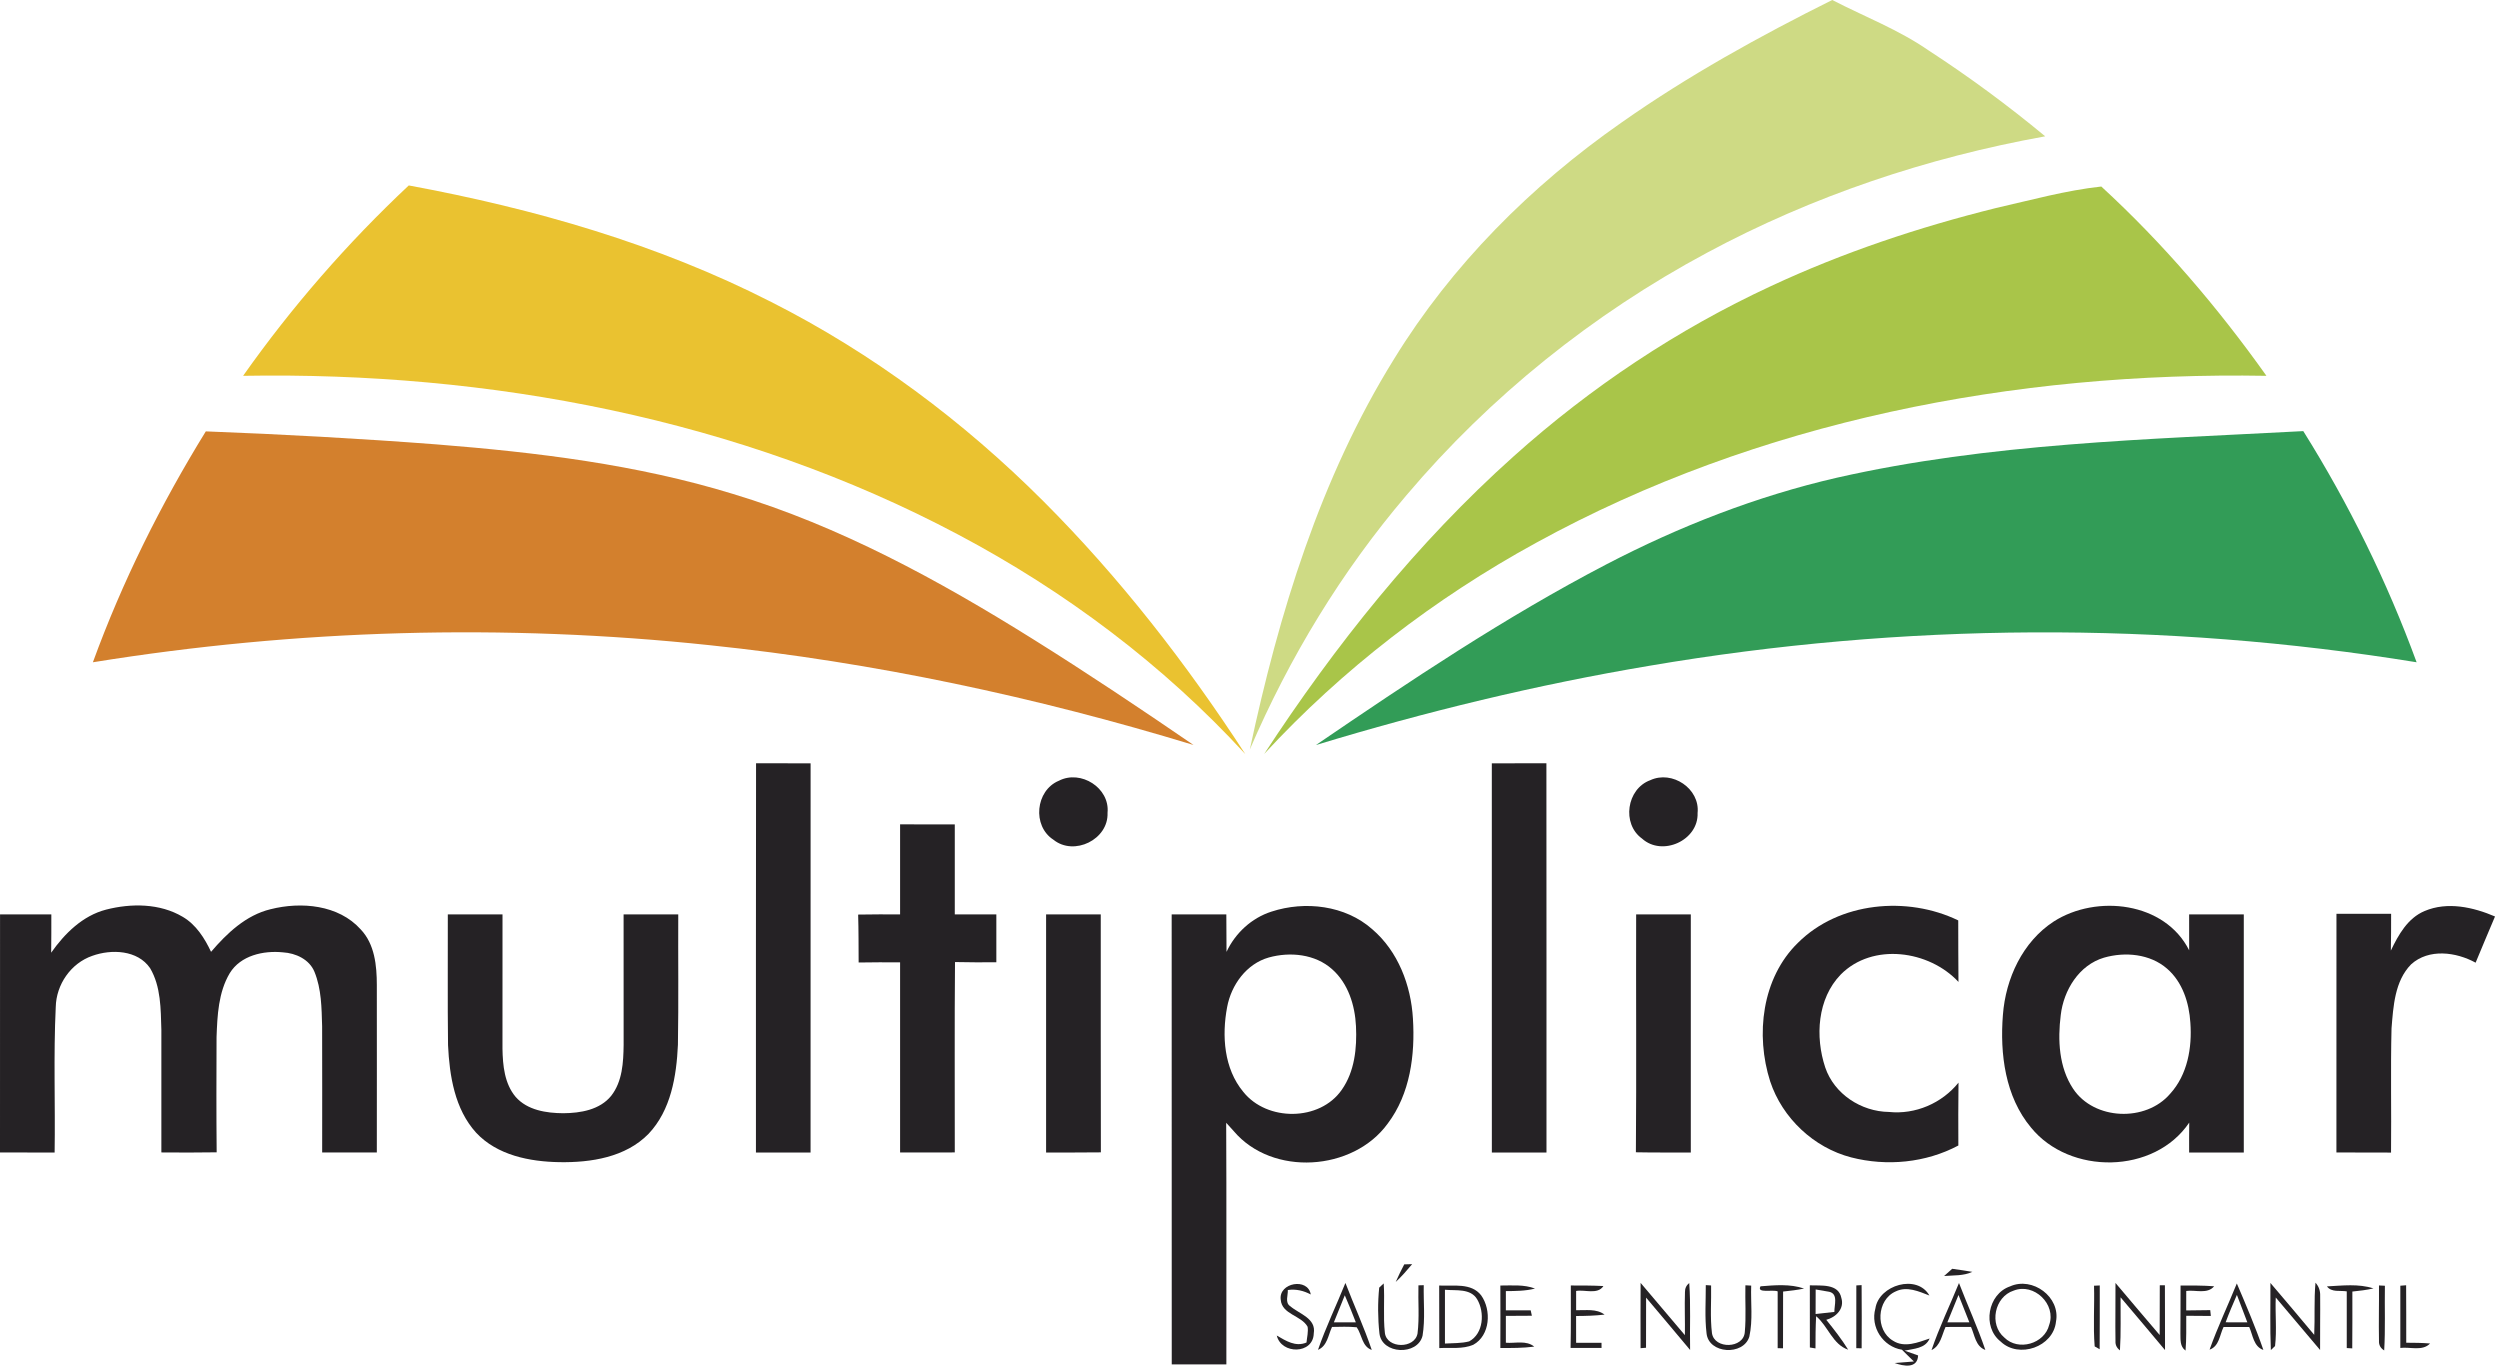 <svg xmlns="http://www.w3.org/2000/svg" width="398" height="218" viewBox="0 0 398 218" fill="none"><g clip-path="url(#clip0_30_3)"><path d="M258.126 19.52C268.724 12.064 280.102 5.776 291.689 0C296.821 2.646 302.275 4.727 307.043 8.035C313.486 12.225 319.679 16.796 325.598 21.702C306.84 25.075 288.542 31.209 271.74 40.245C253.59 49.978 237.235 63.091 223.926 78.82C213.596 90.944 205.246 104.694 198.97 119.327C203.595 97.679 210.181 76.09 221.929 57.16C231.114 42.194 243.762 29.546 258.126 19.52Z" fill="#CEDA84"></path><path d="M38.701 59.831C46.437 48.869 55.294 38.701 65.076 29.522C84.995 33.206 104.7 38.844 122.796 48.083C138.853 56.207 153.432 67.108 166.14 79.828C178.293 91.993 188.89 105.642 198.248 120.048C185.201 105.844 169.567 94.115 152.538 85.103C117.735 66.637 77.878 59.145 38.701 59.831Z" fill="#EAC230"></path><path d="M317.742 33.122C323.297 31.864 328.906 30.303 334.526 29.695C344.361 38.725 353.081 48.953 360.818 59.831C320.728 59.127 279.9 67.001 244.549 86.414C228.45 95.223 213.715 106.542 201.258 120.03C212.553 102.745 225.559 86.438 240.984 72.639C253.215 61.672 267.031 52.458 281.944 45.544C293.412 40.191 305.464 36.174 317.742 33.122Z" fill="#A9C549"></path><path d="M32.764 68.675C45.025 69.14 57.285 69.814 69.522 70.749C85.412 72.013 101.38 73.938 116.674 78.629C133.703 83.761 149.421 92.362 164.435 101.738C173.095 107.15 181.583 112.83 190.005 118.6C164.894 110.952 139.103 105.439 112.985 102.715C80.322 99.246 47.212 100.194 14.788 105.433C19.467 92.588 25.594 80.304 32.764 68.675Z" fill="#D3802D"></path><path d="M292.416 76.055C316.765 70.535 341.852 69.963 366.683 68.634C373.942 80.233 380.022 92.577 384.725 105.433C344.355 98.871 302.925 99.121 262.608 105.988C244.65 109.009 226.912 113.313 209.49 118.612C224.504 108.384 239.631 98.233 255.766 89.829C267.371 83.791 279.655 78.993 292.416 76.055Z" fill="#329C57"></path><path d="M120.346 183.478C120.358 162.82 120.322 142.167 120.364 121.514C123.255 121.52 126.151 121.52 129.048 121.52C129.048 142.173 129.054 162.826 129.042 183.484C126.146 183.478 123.243 183.478 120.346 183.478Z" fill="#252225"></path><path d="M237.497 121.52C240.394 121.514 243.291 121.52 246.188 121.514C246.217 142.167 246.188 162.82 246.2 183.478C243.297 183.478 240.4 183.478 237.503 183.478C237.491 162.826 237.497 142.173 237.497 121.52Z" fill="#252225"></path><path d="M168.578 124.292C172.058 122.498 176.713 125.43 176.32 129.4C176.493 133.656 170.986 136.332 167.707 133.685C164.298 131.492 164.846 125.836 168.578 124.292Z" fill="#252225"></path><path d="M262.722 124.208C266.203 122.581 270.661 125.544 270.256 129.436C270.417 133.793 264.629 136.409 261.416 133.507C258.144 131.158 258.961 125.579 262.722 124.208Z" fill="#252225"></path><path d="M143.294 131.236C146.196 131.236 149.099 131.23 152.002 131.248C151.99 136.016 151.996 140.79 152.002 145.57C154.201 145.564 156.406 145.564 158.618 145.576C158.612 148.11 158.612 150.655 158.618 153.194C156.418 153.212 154.225 153.206 152.037 153.158C151.948 163.261 152.014 173.364 152.002 183.467C149.099 183.484 146.196 183.478 143.294 183.478C143.288 173.388 143.294 163.297 143.294 153.206C141.088 153.188 138.889 153.194 136.695 153.23C136.678 150.684 136.695 148.139 136.618 145.6C138.841 145.564 141.064 145.558 143.294 145.57C143.294 140.79 143.288 136.016 143.294 131.236Z" fill="#252225"></path><path d="M16.88 144.813C20.879 143.788 25.445 143.794 29.087 145.958C31.215 147.204 32.568 149.349 33.599 151.531C36.144 148.563 39.154 145.696 43.07 144.748C47.939 143.52 53.894 144.027 57.428 147.966C59.663 150.327 59.985 153.724 59.991 156.818C60.009 165.705 59.991 174.592 59.991 183.478C57.089 183.478 54.192 183.484 51.289 183.472C51.289 176.779 51.307 170.091 51.283 163.398C51.2 160.477 51.182 157.443 50.061 154.708C49.245 152.723 47.075 151.733 45.043 151.614C41.949 151.298 38.307 152.097 36.573 154.934C34.761 157.986 34.6 161.657 34.475 165.12C34.451 171.23 34.433 177.339 34.493 183.449C31.554 183.502 28.622 183.484 25.689 183.467C25.695 176.958 25.701 170.449 25.689 163.94C25.588 160.632 25.63 157.068 23.895 154.13C21.904 151.221 17.732 151.078 14.692 152.169C11.277 153.349 8.947 156.74 8.875 160.328C8.505 168.041 8.815 175.766 8.696 183.484C5.799 183.472 2.897 183.484 0 183.472C0.012 170.836 1.27312e-06 158.206 0.006 145.576C2.73 145.564 5.448 145.564 8.172 145.576C8.172 147.603 8.178 149.635 8.148 151.668C10.306 148.604 13.149 145.785 16.88 144.813Z" fill="#252225"></path><path d="M202.421 145.129C207.761 143.383 214.157 144.122 218.46 147.931C222.573 151.447 224.629 156.847 224.939 162.164C225.297 167.928 224.504 174.144 220.922 178.877C215.408 186.482 202.54 187.329 196.401 180.063C195.995 179.622 195.602 179.181 195.209 178.746C195.274 191.567 195.22 204.387 195.238 217.214C192.336 217.214 189.439 217.214 186.542 217.214C186.524 193.337 186.548 169.46 186.53 145.576C189.433 145.564 192.33 145.564 195.232 145.57C195.232 147.555 195.25 149.54 195.262 151.537C196.663 148.539 199.256 146.143 202.421 145.129ZM201.997 152.431C198.433 153.438 196.013 156.8 195.358 160.334C194.499 164.888 194.851 170.115 197.926 173.817C201.693 178.567 210.121 178.543 213.614 173.489C215.665 170.568 216.04 166.837 215.873 163.374C215.712 160.042 214.633 156.555 212.07 154.296C209.37 151.882 205.377 151.495 201.997 152.431Z" fill="#252225"></path><path d="M286.235 150.094C292.774 143.574 303.622 142.596 311.752 146.53C311.776 149.79 311.74 153.057 311.788 156.323C307.103 151.28 298.115 150.023 293.048 155.143C289.317 158.987 288.953 165.055 290.575 169.93C292.005 174.174 296.303 176.964 300.713 177.023C304.927 177.458 309.147 175.646 311.794 172.356C311.74 175.688 311.764 179.026 311.77 182.364C306.59 185.124 300.379 185.714 294.717 184.259C288.751 182.716 283.75 178.001 281.813 172.16C279.447 164.757 280.478 155.703 286.235 150.094Z" fill="#252225"></path><path d="M326.957 146.703C333.769 142.34 344.641 143.574 348.515 151.292C348.504 149.379 348.51 147.478 348.51 145.57C351.406 145.564 354.309 145.564 357.212 145.57C357.212 158.206 357.212 170.842 357.212 183.478C354.309 183.478 351.406 183.478 348.51 183.478C348.504 181.887 348.504 180.296 348.527 178.716C342.954 186.971 329.502 187.09 323.339 179.509C319.22 174.58 318.368 167.773 318.863 161.568C319.298 155.781 321.998 149.933 326.957 146.703ZM334.95 152.461C330.968 153.641 328.53 157.646 328.071 161.598C327.571 165.562 327.773 169.925 330.05 173.346C333.394 178.358 341.625 178.662 345.494 174.121C348.253 171.093 348.998 166.777 348.706 162.814C348.51 159.655 347.466 156.347 345.005 154.219C342.293 151.847 338.299 151.495 334.95 152.461Z" fill="#252225"></path><path d="M386 145.034C389.624 143.496 393.725 144.414 397.206 145.904C396.181 148.354 395.126 150.792 394.118 153.259C391.007 151.549 386.662 150.971 383.843 153.528C381.232 156.198 381.017 160.209 380.731 163.726C380.57 170.306 380.725 176.898 380.654 183.49C377.751 183.472 374.854 183.484 371.958 183.472C371.97 170.807 371.958 158.147 371.964 145.481C374.866 145.475 377.763 145.475 380.666 145.481C380.666 147.43 380.666 149.379 380.624 151.334C381.822 148.831 383.306 146.16 386 145.034Z" fill="#252225"></path><path d="M71.292 145.57C74.195 145.564 77.097 145.564 80 145.57C79.994 152.699 79.994 159.834 79.994 166.962C80.042 169.609 80.31 172.517 82.092 174.627C83.958 176.755 86.986 177.208 89.668 177.226C92.392 177.208 95.485 176.701 97.303 174.454C99.091 172.172 99.246 169.126 99.282 166.348C99.276 159.422 99.276 152.496 99.276 145.57C102.179 145.564 105.082 145.564 107.978 145.576C107.943 152.49 108.044 159.41 107.925 166.33C107.698 171.319 106.816 176.755 103.24 180.516C99.592 184.247 94.061 185.1 89.066 185.016C84.328 184.939 79.148 183.925 75.786 180.313C72.389 176.558 71.56 171.272 71.328 166.39C71.239 159.452 71.316 152.508 71.292 145.57Z" fill="#252225"></path><path d="M166.539 145.57C169.442 145.564 172.339 145.57 175.241 145.57C175.259 158.195 175.217 170.825 175.259 183.455C172.356 183.49 169.448 183.478 166.539 183.478C166.533 170.842 166.539 158.206 166.539 145.57Z" fill="#252225"></path><path d="M260.475 145.57C263.377 145.564 266.274 145.564 269.177 145.57C269.177 158.206 269.183 170.842 269.177 183.478C266.256 183.472 263.342 183.502 260.433 183.443C260.534 170.819 260.439 158.194 260.475 145.57Z" fill="#252225"></path><path d="M223.556 201.288C223.967 201.27 224.391 201.258 224.814 201.252C223.991 202.236 223.145 203.213 222.197 204.089C222.614 203.136 223.073 202.206 223.556 201.288Z" fill="#252225"></path><path d="M309.499 203.142C309.922 202.754 310.357 202.367 310.792 201.991C311.859 202.134 312.926 202.301 313.999 202.48C312.586 203.142 311.007 203.011 309.499 203.142Z" fill="#252225"></path><path d="M203.893 206.897C203.529 204.203 208.226 203.35 208.673 206.08C207.535 205.472 206.301 205.18 205.019 205.371C205.079 206.199 204.519 207.38 205.413 207.952C206.855 209.192 209.567 209.865 209.15 212.297C209.06 215.623 203.982 215.653 203.261 212.619C204.733 213.465 206.247 214.466 207.994 213.727C208.071 212.893 208.303 212.053 208.172 211.224C207.195 209.406 204.048 209.269 203.893 206.897Z" fill="#252225"></path><path d="M209.823 214.896C211.081 211.266 212.756 207.803 214.192 204.244C215.557 207.809 217.161 211.284 218.382 214.908C216.821 214.371 216.821 212.482 215.992 211.302C214.681 211.17 213.364 211.23 212.058 211.248C211.451 212.529 211.313 214.27 209.823 214.896ZM214.091 206.211C213.501 207.636 212.923 209.078 212.351 210.515C213.513 210.509 214.675 210.503 215.849 210.515C215.289 209.066 214.711 207.63 214.091 206.211Z" fill="#252225"></path><path d="M219.569 204.989C219.747 204.823 220.105 204.489 220.284 204.322C220.469 206.944 220.177 209.591 220.475 212.213C220.802 214.723 225.225 214.759 225.672 212.285C225.982 209.746 225.744 207.177 225.815 204.626C226.024 204.62 226.447 204.608 226.661 204.602C226.602 207.278 226.912 209.984 226.471 212.643C225.702 215.849 219.968 215.635 219.604 212.261C219.342 209.847 219.33 207.391 219.569 204.989Z" fill="#252225"></path><path d="M229.117 204.656C231.358 204.775 234.219 204.179 235.799 206.217C237.468 208.554 237.253 212.613 234.541 214.091C232.842 214.818 230.923 214.514 229.135 214.615C229.117 211.296 229.129 207.976 229.117 204.656ZM230.035 205.329C230.029 208.184 230.029 211.033 230.035 213.894C231.316 213.811 232.634 213.876 233.891 213.549C236.192 212.303 236.389 208.923 235.167 206.855C234.112 205.067 231.769 205.502 230.035 205.329Z" fill="#252225"></path><path d="M238.856 204.656C240.698 204.662 242.605 204.465 244.376 205.138C242.856 205.532 241.282 205.532 239.733 205.544C239.733 206.557 239.733 207.576 239.733 208.601C241.044 208.596 242.367 208.601 243.684 208.607C243.732 208.822 243.827 209.251 243.875 209.466C242.492 209.472 241.109 209.478 239.733 209.49C239.733 210.908 239.733 212.333 239.733 213.763C241.223 213.888 242.981 213.334 244.251 214.383C242.462 214.615 240.65 214.604 238.856 214.604C238.874 211.284 238.868 207.97 238.856 204.656Z" fill="#252225"></path><path d="M250.074 204.65C251.802 204.656 253.531 204.644 255.265 204.739C254.33 206.152 252.321 205.27 250.92 205.52C250.92 206.533 250.914 207.552 250.92 208.584C252.44 208.631 254.133 208.297 255.45 209.287C253.942 209.46 252.428 209.501 250.914 209.507C250.92 210.926 250.92 212.345 250.92 213.775C252.261 213.769 253.608 213.769 254.961 213.775L254.967 214.586C253.322 214.58 251.677 214.586 250.038 214.586C250.104 211.272 250.074 207.964 250.074 204.65Z" fill="#252225"></path><path d="M268.247 205.705C268.235 205.115 268.462 204.632 268.926 204.25C269.183 207.797 268.992 211.361 269.064 214.914C266.751 212.118 264.385 209.364 262.06 206.581C262.042 209.239 262.042 211.898 262.048 214.562L261.178 214.633C261.172 211.164 261.166 207.696 261.184 204.233C263.538 206.998 265.881 209.782 268.235 212.559C268.271 210.27 268.17 207.988 268.247 205.705Z" fill="#252225"></path><path d="M271.561 204.59C271.776 204.602 272.199 204.632 272.407 204.644C272.461 207.171 272.235 209.716 272.544 212.237C272.932 214.824 277.587 214.717 277.772 212.064C277.998 209.585 277.807 207.099 277.867 204.62L278.791 204.668C278.696 207.374 279.083 210.139 278.493 212.804C277.557 215.861 272.002 215.563 271.68 212.249C271.376 209.71 271.573 207.141 271.561 204.59Z" fill="#252225"></path><path d="M280.275 204.781C282.576 204.596 284.984 204.376 287.213 205.138C286.104 205.371 284.984 205.496 283.869 205.615C283.869 208.625 283.875 211.635 283.857 214.651C283.649 214.645 283.219 214.633 283.005 214.627C282.999 211.612 282.999 208.601 283.005 205.591C282.296 205.246 279.596 205.961 280.275 204.781Z" fill="#252225"></path><path d="M288.125 204.626C289.889 204.703 292.685 204.304 293.144 206.634C293.668 208.351 292.285 209.698 290.742 210.115C291.975 211.641 293.191 213.197 294.228 214.872C291.743 214.031 291.028 211.123 289.126 209.537C289.037 211.236 289.025 212.958 289.025 214.669C288.798 214.633 288.351 214.562 288.131 214.52C288.131 211.224 288.137 207.922 288.125 204.626ZM289.055 205.282C289.037 206.581 289.037 207.88 289.043 209.192C290.038 209.078 291.034 208.971 292.035 208.858C291.993 207.809 292.702 205.985 291.206 205.651C290.67 205.556 289.591 205.371 289.055 205.282Z" fill="#252225"></path><path d="M295.528 204.638C295.736 204.626 296.159 204.602 296.368 204.59C296.398 207.94 296.392 211.296 296.374 214.651C296.165 214.645 295.736 214.633 295.522 214.627C295.516 211.296 295.516 207.964 295.528 204.638Z" fill="#252225"></path><path d="M298.562 208.303C299.128 204.554 305.207 202.778 307.162 206.247C305.476 205.597 303.592 204.727 301.816 205.585C298.752 206.897 298.514 211.778 301.369 213.441C303.187 214.627 305.362 213.704 307.198 213.09C306.507 214.717 304.653 214.699 303.199 215.027C303.914 215.265 304.635 215.521 305.362 215.784C305.279 217.941 303.02 217.494 301.631 216.994C302.65 216.904 303.67 216.821 304.695 216.749C304.051 216.117 303.413 215.51 302.793 214.878C299.766 214.395 297.727 211.272 298.562 208.303Z" fill="#252225"></path><path d="M307.496 214.937C308.736 211.29 310.423 207.815 311.871 204.256C313.236 207.821 314.839 211.296 316.067 214.913C314.512 214.353 314.374 212.553 313.784 211.248C312.431 211.236 311.078 211.242 309.731 211.254C309.135 212.559 308.939 214.24 307.496 214.937ZM311.794 206.158C311.192 207.606 310.601 209.06 310.017 210.515C311.18 210.509 312.348 210.509 313.522 210.515C312.95 209.054 312.378 207.606 311.794 206.158Z" fill="#252225"></path><path d="M320.001 204.793C323.571 203.178 328.065 206.486 327.314 210.401C326.903 214.437 321.39 216.35 318.499 213.572C315.531 211.242 316.443 206.009 320.001 204.793ZM320.573 205.466C317.522 206.444 316.621 210.878 319.095 212.941C321.294 215.146 325.491 213.948 326.23 210.926C327.404 207.654 323.81 204.173 320.573 205.466Z" fill="#252225"></path><path d="M333.37 204.685C333.603 204.674 334.056 204.65 334.282 204.644C334.264 208.023 334.306 211.409 334.264 214.8C334.067 214.687 333.668 214.46 333.471 214.347C333.215 211.135 333.46 207.898 333.37 204.685Z" fill="#252225"></path><path d="M336.785 204.244C339.128 207.004 341.452 209.788 343.819 212.535C343.825 209.889 343.819 207.254 343.837 204.62C344.039 204.62 344.451 204.614 344.653 204.614C344.677 208.053 344.659 211.486 344.671 214.931C342.329 212.118 339.956 209.329 337.596 206.533C337.572 209.347 337.679 212.166 337.495 214.979C336.988 214.598 336.75 214.109 336.785 213.501C336.732 210.413 336.809 207.326 336.785 204.244Z" fill="#252225"></path><path d="M347.145 204.662C348.921 204.65 350.703 204.638 352.491 204.775C351.406 206.08 349.493 205.311 348.051 205.52C348.045 206.545 348.045 207.582 348.045 208.619C349.314 208.601 350.596 208.584 351.871 208.572C351.895 208.804 351.943 209.269 351.967 209.501C350.661 209.49 349.35 209.472 348.051 209.472C348.045 211.313 348.092 213.167 347.937 215.015C347.013 214.353 347.151 213.245 347.121 212.285C347.121 209.74 347.157 207.201 347.145 204.662Z" fill="#252225"></path><path d="M356.103 204.328C357.593 207.821 359.095 211.319 360.329 214.914C358.767 214.377 358.654 212.547 358.076 211.254C356.711 211.242 355.352 211.242 353.993 211.254C353.373 212.511 353.308 214.329 351.764 214.866C353.039 211.284 354.679 207.844 356.103 204.328ZM354.321 210.509C355.471 210.509 356.616 210.503 357.778 210.521C357.218 209.06 356.663 207.6 356.115 206.146C355.489 207.582 354.869 209.031 354.321 210.509Z" fill="#252225"></path><path d="M361.449 204.244C363.78 206.992 366.122 209.728 368.423 212.506C368.554 209.734 368.375 206.962 368.626 204.203C369.156 204.793 369.401 205.496 369.371 206.307C369.401 209.174 369.335 212.041 369.359 214.919C366.999 212.136 364.65 209.346 362.302 206.563C362.189 209.132 362.487 211.725 362.189 214.288C362.022 214.449 361.688 214.77 361.521 214.931C361.366 211.367 361.473 207.803 361.449 204.244Z" fill="#252225"></path><path d="M370.45 204.793C372.911 204.668 375.462 204.34 377.858 205.115C376.744 205.371 375.617 205.502 374.497 205.615C374.497 208.631 374.509 211.647 374.479 214.663C374.264 214.651 373.823 214.627 373.603 214.61C373.597 211.6 373.597 208.59 373.603 205.585C372.536 205.407 371.195 205.788 370.45 204.793Z" fill="#252225"></path><path d="M378.735 213.465C378.675 210.527 378.758 207.582 378.735 204.644C378.973 204.656 379.444 204.679 379.676 204.691C379.617 208.125 379.766 211.558 379.563 214.991C378.979 214.627 378.699 214.121 378.735 213.465Z" fill="#252225"></path><path d="M382.132 204.686C382.365 204.668 382.823 204.632 383.056 204.614C383.08 207.66 383.068 210.711 383.074 213.763C384.337 213.763 385.595 213.781 386.865 213.882C385.655 215.158 383.676 214.389 382.132 214.592C382.144 211.29 382.144 207.988 382.132 204.686Z" fill="#252225"></path></g><defs><clipPath id="clip0_30_3"><rect width="398" height="218" fill="white"></rect></clipPath></defs></svg>